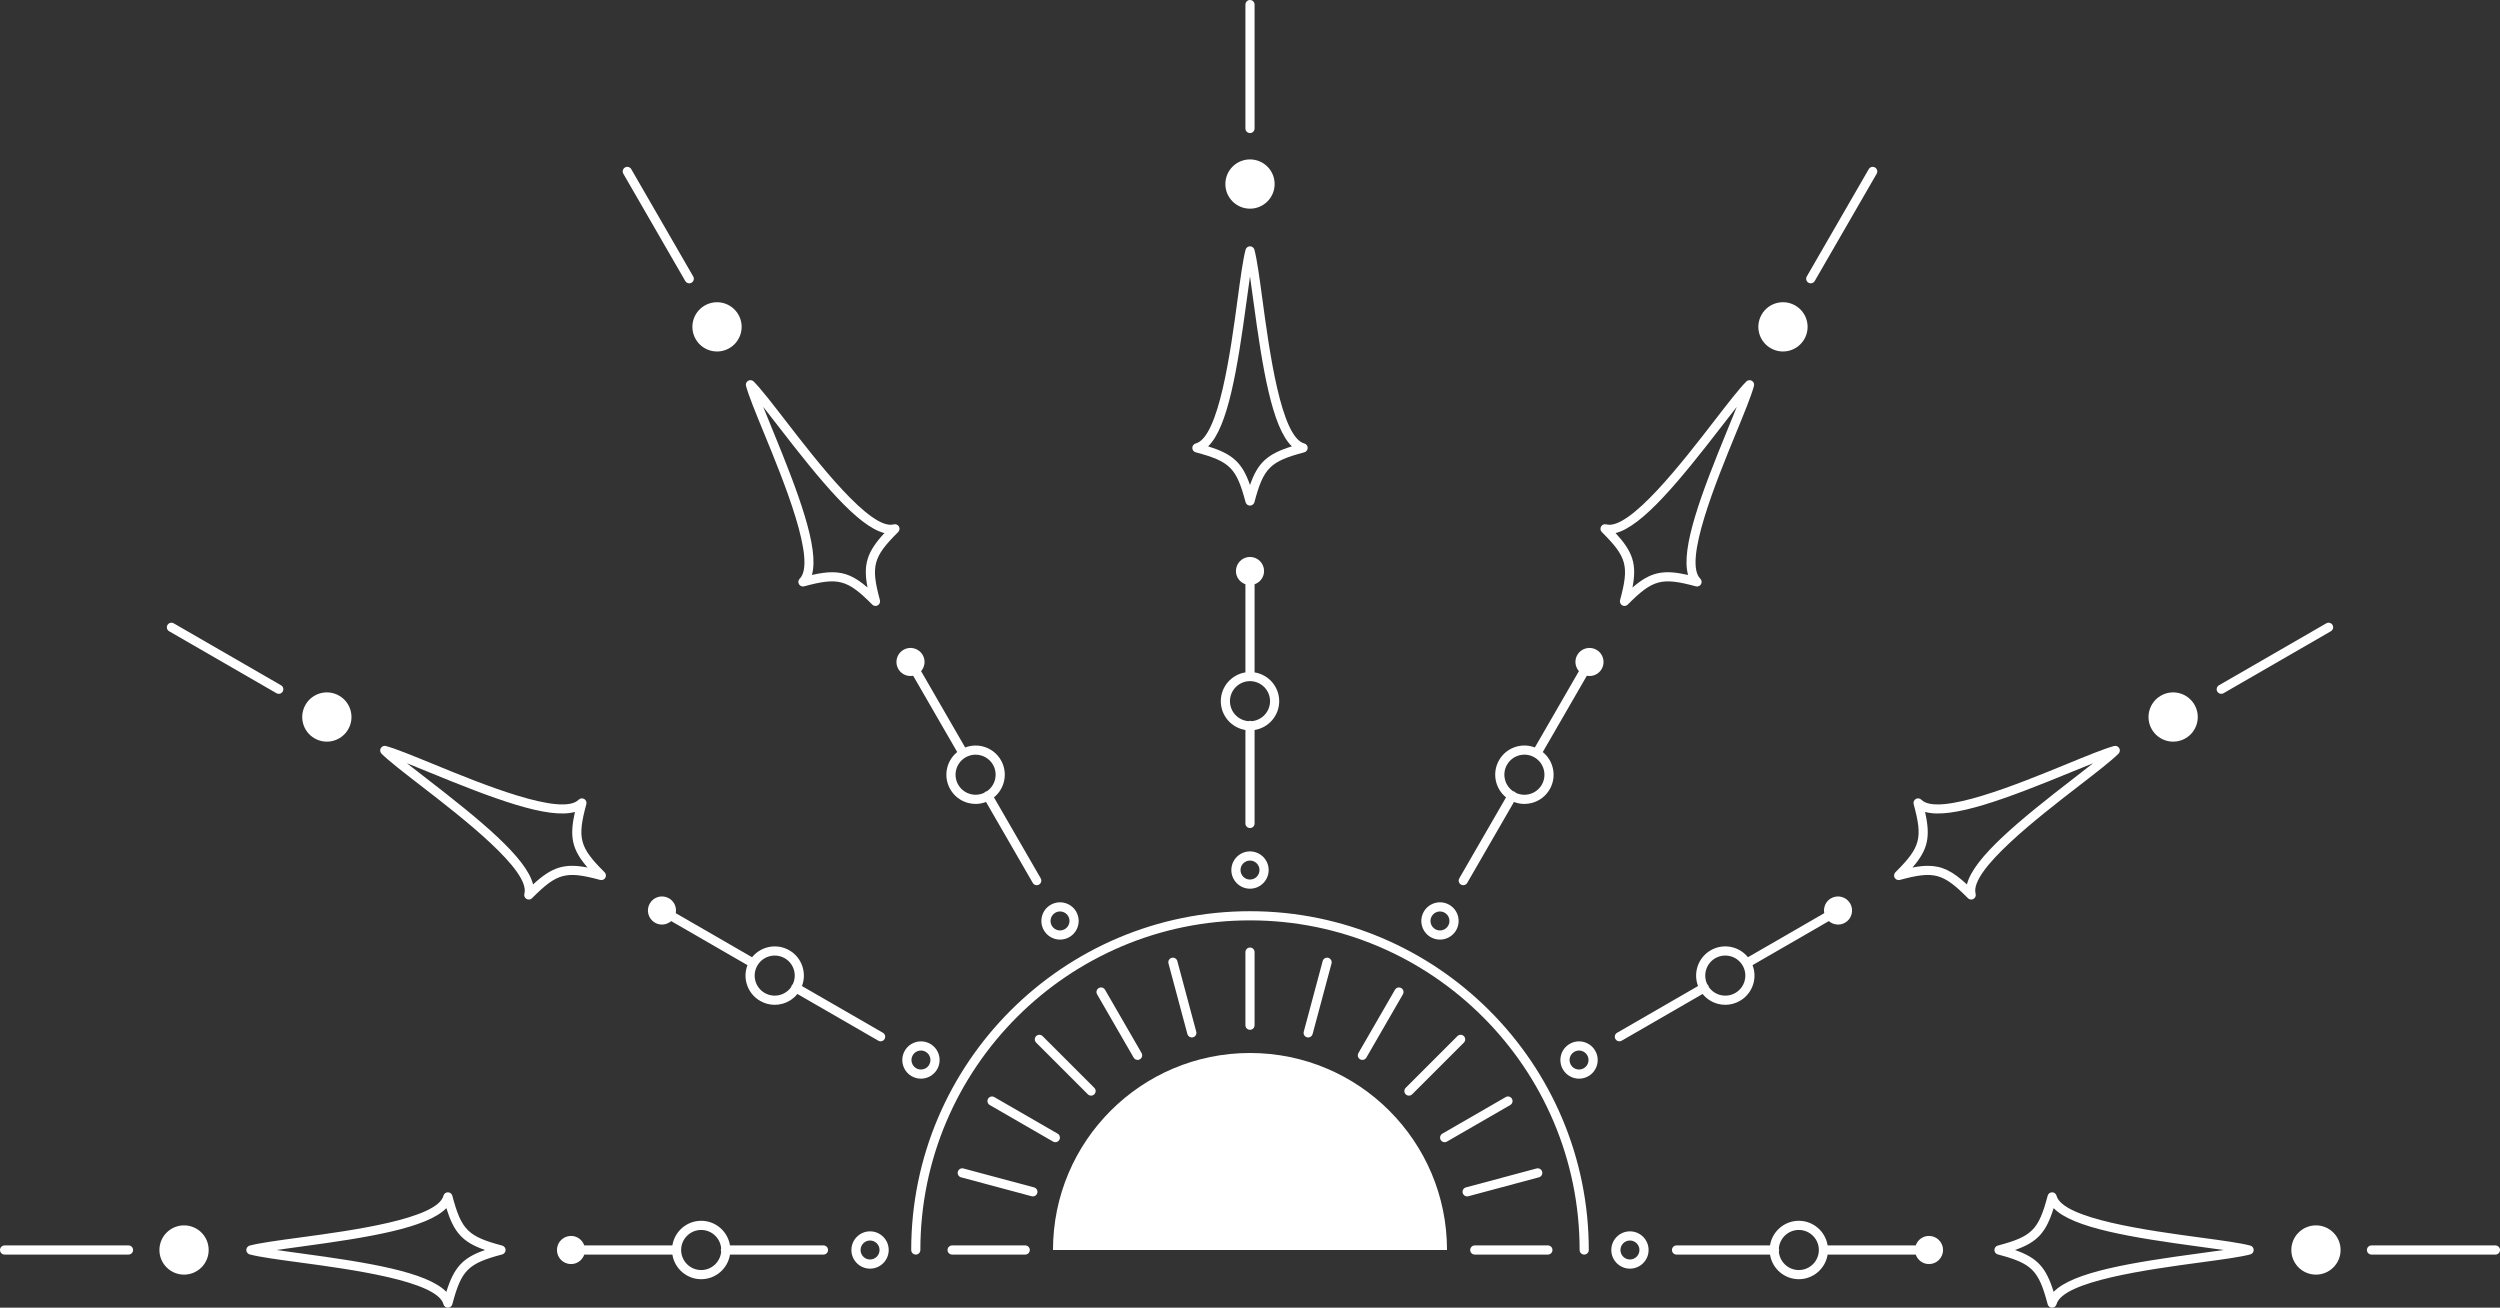 <?xml version="1.0" encoding="UTF-8" standalone="no"?><svg xmlns="http://www.w3.org/2000/svg" xmlns:xlink="http://www.w3.org/1999/xlink" fill="#000000" height="428.4" preserveAspectRatio="xMidYMid meet" version="1" viewBox="0.0 0.0 819.0 428.4" width="819" zoomAndPan="magnify"><rect x="0.0" y="0.0" width="819.0" height="428.4" fill="#333333" stroke="none"/><g><g fill="#ffffff" id="change1_1"><path d="M409.5,298.512c-61.199,0-110.987,49.789-110.987,110.988,0,.829,.671,1.5,1.5,1.5s1.5-.671,1.5-1.5c0-59.545,48.443-107.988,107.987-107.988s107.987,48.443,107.987,107.988c0,.829,.672,1.5,1.5,1.5s1.5-.671,1.5-1.5c0-61.199-49.789-110.988-110.987-110.988Z"/><path d="M409.5,344.96c-35.645,0-64.54,28.896-64.54,64.54h129.08c0-35.645-28.896-64.54-64.54-64.54Z"/><path d="M411,335.864v-23.952c0-.829-.672-1.5-1.5-1.5s-1.5,.671-1.5,1.5v23.952c0,.829,.672,1.5,1.5,1.5s1.5-.671,1.5-1.5Z"/><path d="M390.44,339.874c.129,0,.259-.017,.39-.052,.8-.214,1.274-1.037,1.061-1.837l-6.199-23.136c-.215-.801-1.034-1.276-1.838-1.061-.8,.214-1.274,1.037-1.061,1.837l6.199,23.136c.18,.67,.786,1.112,1.448,1.112Z"/><path d="M372.683,347.229c.255,0,.513-.065,.749-.202,.718-.414,.963-1.332,.549-2.049l-11.976-20.743c-.414-.717-1.33-.964-2.049-.549-.717,.414-.963,1.332-.549,2.049l11.976,20.743c.277,.481,.782,.75,1.3,.75Z"/><path d="M357.432,358.931c.384,0,.768-.146,1.061-.439,.586-.585,.586-1.536,0-2.121l-16.937-16.937c-.586-.586-1.535-.586-2.121,0-.586,.585-.586,1.536,0,2.121l16.937,16.937c.293,.293,.677,.439,1.061,.439Z"/><path d="M323.688,359.956c-.415,.717-.168,1.635,.549,2.049l20.743,11.976c.236,.137,.494,.202,.749,.202,.519,0,1.022-.27,1.3-.75,.415-.717,.168-1.635-.549-2.049l-20.743-11.976c-.718-.415-1.634-.168-2.049,.549Z"/><path d="M338.761,388.993l-23.136-6.199c-.799-.217-1.623,.26-1.837,1.061-.214,.8,.26,1.623,1.061,1.837l23.136,6.199c.13,.035,.261,.052,.389,.052,.662,0,1.269-.442,1.448-1.112,.214-.8-.26-1.623-1.061-1.837Z"/><path d="M335.864,408h-23.952c-.829,0-1.5,.671-1.5,1.5s.671,1.5,1.5,1.5h23.952c.829,0,1.5-.671,1.5-1.5s-.671-1.5-1.5-1.5Z"/><path d="M507.088,408h-23.952c-.828,0-1.5,.671-1.5,1.5s.672,1.5,1.5,1.5h23.952c.828,0,1.5-.671,1.5-1.5s-.672-1.5-1.5-1.5Z"/><path d="M505.212,383.854c-.215-.801-1.033-1.277-1.838-1.061l-23.136,6.199c-.8,.214-1.274,1.037-1.061,1.837,.18,.67,.786,1.112,1.448,1.112,.129,0,.259-.017,.39-.052l23.136-6.199c.8-.214,1.274-1.037,1.061-1.837Z"/><path d="M471.972,373.432c.277,.481,.782,.75,1.3,.75,.255,0,.513-.065,.749-.202l20.743-11.976c.718-.414,.963-1.332,.549-2.049-.414-.719-1.333-.964-2.049-.549l-20.743,11.976c-.718,.414-.963,1.332-.549,2.049Z"/><path d="M477.444,339.434l-16.937,16.937c-.586,.585-.586,1.536,0,2.121,.293,.293,.677,.439,1.061,.439s.768-.146,1.061-.439l16.937-16.937c.586-.585,.586-1.536,0-2.121-.586-.586-1.535-.586-2.121,0Z"/><path d="M446.317,347.229c.518,0,1.022-.27,1.3-.75l11.976-20.743c.414-.717,.169-1.635-.549-2.049-.716-.415-1.636-.169-2.049,.549l-11.976,20.743c-.414,.717-.169,1.635,.549,2.049,.236,.137,.494,.202,.749,.202Z"/><path d="M428.56,339.874c.662,0,1.269-.442,1.448-1.112l6.199-23.136c.214-.8-.261-1.623-1.061-1.837-.801-.215-1.623,.26-1.838,1.061l-6.199,23.136c-.214,.8,.261,1.623,1.061,1.837,.131,.035,.261,.052,.39,.052Z"/><path d="M403.39,285.03c0,3.369,2.741,6.11,6.11,6.11s6.11-2.741,6.11-6.11-2.741-6.11-6.11-6.11-6.11,2.741-6.11,6.11Zm9.221,0c0,1.715-1.396,3.11-3.11,3.11s-3.11-1.395-3.11-3.11,1.396-3.11,3.11-3.11,3.11,1.395,3.11,3.11Z"/><circle cx="409.5" cy="60.292" r="8.068"/><path d="M347.275,307.814c1.036,0,2.085-.263,3.044-.817,2.918-1.685,3.921-5.429,2.237-8.346-1.686-2.918-5.431-3.921-8.347-2.237-2.917,1.685-3.921,5.429-2.236,8.347,1.13,1.958,3.188,3.054,5.302,3.054Zm-3.015-6.914c.215-.803,.729-1.473,1.449-1.888,.489-.282,1.022-.417,1.55-.417,1.076,0,2.123,.558,2.698,1.555h0c.857,1.485,.346,3.391-1.139,4.249-1.484,.857-3.391,.346-4.248-1.139-.416-.719-.526-1.558-.311-2.36Z"/><path d="M301.696,353.374c2.113,0,4.171-1.096,5.302-3.054,1.684-2.918,.681-6.662-2.237-8.347-2.917-1.683-6.662-.681-8.346,2.237-.816,1.413-1.033,3.06-.61,4.636,.422,1.577,1.433,2.894,2.847,3.71,.96,.554,2.009,.817,3.045,.817Zm-2.683-7.664c.575-.997,1.623-1.555,2.698-1.555,.527,0,1.062,.134,1.55,.417,1.485,.857,1.996,2.763,1.138,4.248-.415,.72-1.085,1.234-1.888,1.449-.801,.214-1.641,.105-2.36-.311-.72-.415-1.234-1.086-1.449-1.888-.215-.802-.104-1.641,.311-2.36Z"/><path d="M285.03,403.39c-3.369,0-6.11,2.741-6.11,6.11s2.741,6.11,6.11,6.11,6.11-2.741,6.11-6.11-2.741-6.11-6.11-6.11Zm0,9.22c-1.715,0-3.11-1.395-3.11-3.11s1.395-3.11,3.11-3.11,3.11,1.396,3.11,3.11-1.396,3.11-3.11,3.11Z"/><path d="M468.68,306.998c.96,.554,2.009,.817,3.044,.817,2.113,0,4.172-1.096,5.303-3.054,1.685-2.918,.681-6.662-2.236-8.346-2.918-1.683-6.661-.681-8.347,2.237-1.685,2.917-.681,6.662,2.236,8.347Zm.361-6.847c.859-1.484,2.766-1.996,4.249-1.138,1.485,.857,1.995,2.763,1.139,4.248-.859,1.486-2.765,1.995-4.249,1.139-1.484-.857-1.995-2.763-1.139-4.249Z"/><path d="M518.876,341.363c-1.575-.423-3.223-.207-4.637,.61-1.413,.816-2.425,2.134-2.847,3.71-.423,1.577-.206,3.224,.61,4.637,1.131,1.958,3.188,3.054,5.302,3.054,1.036,0,2.085-.263,3.045-.817,1.413-.816,2.424-2.134,2.847-3.71,.422-1.577,.205-3.223-.611-4.636-.815-1.414-2.133-2.425-3.709-2.847Zm1.422,6.707c-.215,.803-.729,1.473-1.448,1.888-1.483,.859-3.391,.347-4.249-1.138-.415-.72-.525-1.558-.311-2.36s.729-1.473,1.449-1.888c.479-.277,1.011-.418,1.55-.418,.271,0,.542,.036,.811,.107,.802,.215,1.473,.729,1.888,1.45,.415,.719,.525,1.557,.311,2.359Z"/><path d="M533.97,403.39c-3.369,0-6.109,2.741-6.109,6.11s2.74,6.11,6.109,6.11,6.11-2.741,6.11-6.11-2.741-6.11-6.11-6.11Zm0,9.22c-1.715,0-3.109-1.395-3.109-3.11s1.395-3.11,3.109-3.11,3.11,1.396,3.11,3.11-1.396,3.11-3.11,3.11Z"/><path d="M419.067,229.71c0-4.764-3.504-8.714-8.067-9.438v-28.866c1.805-.625,3.11-2.321,3.11-4.339,0-2.546-2.064-4.61-4.61-4.61s-4.61,2.064-4.61,4.61c0,2.018,1.305,3.714,3.11,4.339v28.866c-4.564,.724-8.067,4.674-8.067,9.438s3.504,8.714,8.067,9.438v30.624c0,.829,.672,1.5,1.5,1.5s1.5-.671,1.5-1.5v-30.624c4.564-.724,8.067-4.674,8.067-9.438Zm-9.04,6.541c-.164-.062-.341-.1-.527-.1s-.363,.038-.527,.1c-3.375-.27-6.04-3.097-6.04-6.541,0-3.621,2.946-6.567,6.567-6.567s6.567,2.946,6.567,6.567c0,3.443-2.666,6.271-6.04,6.541Z"/><path d="M391.713,148.18c11.222,2.978,13.359,5.115,16.337,16.338,.175,.657,.77,1.115,1.45,1.115s1.275-.458,1.45-1.115c2.978-11.223,5.115-13.36,16.337-16.338,.657-.174,1.115-.77,1.115-1.45s-.458-1.275-1.115-1.45c-7.626-2.023-11.441-30.318-13.722-47.224-.94-6.975-1.753-12.999-2.615-16.251-.175-.657-.77-1.115-1.45-1.115s-1.275,.458-1.45,1.115c-.862,3.252-1.675,9.276-2.615,16.251-2.28,16.905-6.096,45.2-13.722,47.224-.657,.174-1.115,.77-1.115,1.45s.458,1.275,1.115,1.45Zm16.694-49.722c.383-2.836,.743-5.513,1.093-7.895,.35,2.382,.71,5.059,1.093,7.895,3.013,22.338,6.115,41.49,12.624,47.765-7.988,2.484-11.167,5.315-13.717,12.676-2.55-7.361-5.729-10.192-13.717-12.676,6.509-6.274,9.611-25.426,12.624-47.765Z"/><path d="M409.5,43.598c.828,0,1.5-.671,1.5-1.5V1.5c0-.829-.672-1.5-1.5-1.5s-1.5,.671-1.5,1.5V42.098c0,.829,.672,1.5,1.5,1.5Z"/><path d="M299.154,221.375l14.432,24.996c-1.563,1.262-2.693,2.971-3.223,4.949-.661,2.468-.322,5.047,.956,7.26s3.341,3.796,5.81,4.458c.824,.221,1.661,.33,2.492,.33,1.163,0,2.312-.226,3.405-.648l15.312,26.521c.278,.481,.782,.75,1.3,.75,.254,0,.512-.065,.749-.202,.717-.414,.963-1.332,.549-2.049l-15.312-26.521c3.591-2.908,4.65-8.081,2.268-12.208h0c-2.382-4.126-7.391-5.794-11.706-4.139l-14.433-24.998c1.251-1.444,1.533-3.565,.524-5.313-1.273-2.205-4.092-2.96-6.297-1.687-2.205,1.273-2.96,4.092-1.687,6.297,1.009,1.747,2.987,2.564,4.863,2.203Zm20.44,25.856c2.271,0,4.483,1.178,5.699,3.282,1.721,2.983,.827,6.764-1.961,8.685-.173,.029-.345,.084-.506,.177-.161,.093-.295,.215-.407,.351-3.056,1.454-6.779,.338-8.501-2.645-1.811-3.137-.732-7.161,2.404-8.972,1.032-.596,2.159-.878,3.273-.878Z"/><path d="M227.91,111.111c2.228,3.859,7.162,5.181,11.02,2.953,3.859-2.228,5.181-7.162,2.953-11.02s-7.162-5.181-11.02-2.953c-3.859,2.228-5.181,7.162-2.953,11.02Z"/><path d="M250.257,141.814c6.479,15.781,17.322,42.193,11.729,47.758-.482,.48-.581,1.224-.241,1.813,.339,.589,1.035,.876,1.69,.698,11.208-3.032,14.128-2.25,22.317,5.98,.29,.291,.674,.442,1.064,.442,.257,0,.516-.066,.75-.201,.589-.34,.875-1.034,.698-1.69-3.033-11.208-2.25-14.128,5.98-22.317,.482-.48,.581-1.224,.241-1.813-.339-.589-1.034-.875-1.69-.698-7.613,2.056-25.068-20.536-35.496-34.038-4.302-5.569-8.017-10.379-10.39-12.765-.481-.482-1.226-.582-1.813-.241-.589,.34-.875,1.034-.698,1.69,.879,3.248,3.187,8.871,5.859,15.381Zm4.667-2.232c13.779,17.84,26.042,32.875,34.817,35.054-5.677,6.146-7.014,10.187-5.542,17.836-4.046-3.503-7.28-5.007-11.555-5.007-1.947,0-4.109,.312-6.662,.889,2.5-8.689-4.389-26.827-12.95-47.679-1.086-2.647-2.112-5.145-3-7.381,1.493,1.888,3.143,4.024,4.892,6.289Z"/><path d="M224.5,92.07c.278,.481,.782,.75,1.3,.75,.254,0,.512-.065,.749-.202,.717-.414,.963-1.332,.549-2.049l-20.299-35.158c-.414-.718-1.33-.964-2.049-.549-.717,.414-.963,1.332-.549,2.049l20.299,35.158Z"/><path d="M103.044,241.883c3.859,2.228,8.793,.906,11.021-2.953s.906-8.793-2.953-11.02c-3.859-2.228-8.793-.906-11.02,2.953-2.228,3.859-.906,8.793,2.953,11.02Z"/><path d="M244.556,322.081c.662,2.469,2.245,4.532,4.458,5.809,1.474,.852,3.11,1.286,4.768,1.286,.831,0,1.667-.109,2.492-.33,1.978-.53,3.687-1.659,4.949-3.222l26.519,15.311c.236,.137,.494,.202,.749,.202,.519,0,1.022-.27,1.3-.75,.415-.717,.168-1.635-.549-2.049l-26.521-15.312c1.655-4.314-.014-9.324-4.14-11.706-4.125-2.382-9.299-1.323-12.207,2.268l-24.998-14.433c.362-1.876-.455-3.854-2.203-4.863-2.205-1.273-5.024-.518-6.297,1.687-1.273,2.205-.518,5.024,1.687,6.297,1.748,1.009,3.869,.727,5.313-.524l24.996,14.432c-.723,1.874-.846,3.919-.316,5.897Zm9.253-9.042c1.113,0,2.241,.283,3.272,.878,2.982,1.722,4.098,5.444,2.645,8.502-.136,.112-.258,.245-.351,.407-.094,.162-.149,.334-.177,.508-1.922,2.787-5.703,3.68-8.684,1.959-1.52-.877-2.606-2.293-3.06-3.987s-.221-3.464,.656-4.983c1.215-2.105,3.427-3.283,5.699-3.283Z"/><path d="M196.614,288.264c.655,.18,1.351-.109,1.69-.698,.34-.589,.241-1.333-.241-1.813-8.23-8.19-9.013-11.11-5.98-22.318,.178-.656-.108-1.351-.698-1.69-.588-.339-1.333-.241-1.813,.241-5.564,5.592-31.978-5.25-47.758-11.729-6.511-2.672-12.133-4.98-15.381-5.859-.657-.18-1.351,.109-1.69,.698-.34,.589-.241,1.333,.241,1.813,2.385,2.373,7.195,6.088,12.765,10.39,13.501,10.427,36.098,27.879,34.038,35.496-.178,.657,.109,1.351,.698,1.69,.234,.135,.493,.201,.75,.201,.389,0,.774-.151,1.064-.442,8.189-8.23,11.108-9.013,22.317-5.98Zm-21.978,1.477c-2.179-8.775-17.214-21.039-35.054-34.817-2.265-1.749-4.401-3.399-6.289-4.892,2.237,.888,4.734,1.914,7.381,3,20.853,8.561,38.993,15.451,47.679,12.949-1.843,8.161-.98,12.33,4.12,18.218-7.649-1.471-11.691-.136-17.837,5.542Z"/><path d="M55.412,206.799l35.159,20.299c.236,.137,.494,.202,.749,.202,.519,0,1.022-.27,1.3-.75,.415-.717,.168-1.635-.549-2.049l-35.159-20.299c-.718-.416-1.634-.168-2.049,.549-.415,.717-.168,1.635,.549,2.049Z"/><path d="M60.292,401.432c-4.456,0-8.067,3.612-8.067,8.068s3.612,8.068,8.067,8.068,8.068-3.612,8.068-8.068-3.612-8.068-8.068-8.068Z"/><path d="M269.771,408h-30.624c-.724-4.564-4.674-8.068-9.438-8.068s-8.714,3.504-9.438,8.068h-28.865c-.625-1.805-2.321-3.11-4.339-3.11-2.546,0-4.61,2.064-4.61,4.61s2.064,4.61,4.61,4.61c2.018,0,3.714-1.305,4.339-3.11h28.866c.723,4.564,4.674,8.067,9.438,8.067s8.714-3.504,9.438-8.067h30.624c.829,0,1.5-.671,1.5-1.5s-.671-1.5-1.5-1.5Zm-40.062,8.067c-3.621,0-6.567-2.946-6.567-6.567s2.946-6.568,6.567-6.568c3.443,0,6.271,2.665,6.541,6.041-.062,.165-.1,.341-.1,.527s.038,.363,.1,.527c-.27,3.375-3.098,6.04-6.541,6.04Z"/><path d="M164.518,408.05c-11.223-2.978-13.36-5.116-16.338-16.338-.174-.657-.77-1.115-1.45-1.115s-1.275,.458-1.45,1.115c-2.023,7.626-30.318,11.442-47.224,13.722-6.975,.941-12.999,1.753-16.251,2.616-.657,.174-1.115,.77-1.115,1.45s.458,1.275,1.115,1.45c3.252,.863,9.275,1.675,16.25,2.616,16.906,2.28,45.202,6.095,47.226,13.722,.174,.657,.77,1.115,1.45,1.115s1.275-.458,1.45-1.115c2.978-11.223,5.115-13.36,16.338-16.337,.657-.174,1.115-.77,1.115-1.45s-.458-1.275-1.115-1.45Zm-18.295,15.167c-6.275-6.51-25.428-9.613-47.767-12.625-2.835-.382-5.511-.743-7.892-1.092,2.381-.349,5.058-.71,7.894-1.093,22.338-3.013,41.491-6.115,47.765-12.625,2.484,7.989,5.315,11.167,12.676,13.718-7.36,2.55-10.192,5.728-12.676,13.717Z"/><path d="M42.098,408H1.5c-.829,0-1.5,.671-1.5,1.5s.671,1.5,1.5,1.5H42.098c.829,0,1.5-.671,1.5-1.5s-.671-1.5-1.5-1.5Z"/><path d="M523.021,212.875c-2.205-1.273-5.024-.518-6.297,1.687-1.009,1.748-.727,3.869,.524,5.313l-14.432,24.996c-1.874-.723-3.919-.846-5.897-.316-2.469,.661-4.532,2.245-5.81,4.458-2.382,4.126-1.323,9.299,2.268,12.207l-15.312,26.521c-.414,.717-.169,1.635,.549,2.049,.236,.137,.494,.202,.749,.202,.518,0,1.022-.27,1.3-.75l15.312-26.521c1.093,.422,2.242,.648,3.405,.648,.831,0,1.667-.109,2.491-.33,2.469-.661,4.532-2.245,5.81-4.458,2.382-4.126,1.323-9.299-2.268-12.207l14.433-24.998c1.876,.362,3.854-.455,4.863-2.203,1.273-2.205,.518-5.024-1.687-6.297Zm-17.938,44.206c-.877,1.519-2.294,2.606-3.988,3.06-1.521,.408-3.104,.256-4.511-.414-.112-.137-.246-.259-.408-.352-.161-.094-.334-.149-.508-.178-2.787-1.922-3.681-5.703-1.96-8.684,.877-1.519,2.294-2.606,3.988-3.06,1.695-.453,3.466-.22,4.983,.656,3.136,1.811,4.215,5.835,2.404,8.972Z"/><path d="M580.07,114.064c3.859,2.228,8.792,.906,11.02-2.953s.906-8.793-2.953-11.02c-3.859-2.228-8.793-.906-11.02,2.953-2.228,3.859-.906,8.793,2.953,11.02Z"/><path d="M530.735,196.614c-.178,.656,.109,1.351,.698,1.69,.234,.135,.493,.201,.749,.201,.39,0,.775-.151,1.064-.442,8.189-8.23,11.107-9.011,22.317-5.98,.655,.181,1.351-.109,1.69-.698,.341-.589,.241-1.333-.241-1.813-5.593-5.565,5.251-31.978,11.729-47.758,2.673-6.51,4.981-12.133,5.86-15.381,.178-.656-.109-1.351-.698-1.69-.591-.34-1.334-.24-1.813,.241-2.373,2.385-6.089,7.196-10.391,12.766-10.427,13.5-27.866,36.089-35.496,34.037-.656-.18-1.351,.109-1.69,.698-.341,.589-.241,1.333,.241,1.813,8.23,8.19,9.013,11.11,5.979,22.317Zm33.34-57.031c1.749-2.265,3.4-4.402,4.894-6.29-.889,2.237-1.914,4.735-3.001,7.382-8.561,20.852-15.45,38.99-12.949,47.679-8.16-1.843-12.33-.979-18.218,4.119,1.472-7.649,.135-11.691-5.542-17.837,8.775-2.18,21.039-17.215,34.816-35.053Z"/><path d="M592.451,92.619c.236,.137,.494,.202,.749,.202,.518,0,1.022-.27,1.3-.75l20.299-35.158c.414-.717,.169-1.635-.549-2.049-.717-.414-1.635-.169-2.049,.549l-20.299,35.158c-.414,.717-.169,1.635,.549,2.049Z"/><path d="M604.437,302.276c2.205-1.273,2.96-4.092,1.687-6.297-1.273-2.205-4.092-2.96-6.297-1.687-1.748,1.009-2.564,2.987-2.203,4.863l-24.996,14.432c-1.262-1.563-2.971-2.693-4.949-3.223-2.469-.661-5.046-.321-7.26,.956-4.125,2.382-5.795,7.392-4.14,11.706l-26.521,15.312c-.718,.414-.963,1.332-.549,2.049,.277,.481,.782,.75,1.3,.75,.255,0,.513-.065,.749-.202l26.52-15.311c1.262,1.563,2.971,2.693,4.949,3.222,.824,.221,1.66,.33,2.491,.33,1.658,0,3.295-.435,4.769-1.286,2.213-1.277,3.796-3.34,4.458-5.809,.53-1.978,.407-4.023-.316-5.897l24.996-14.432c1.444,1.251,3.565,1.533,5.313,.524Zm-32.891,19.029c-.454,1.694-1.54,3.11-3.06,3.988-1.518,.876-3.288,1.111-4.983,.656-1.522-.408-2.816-1.329-3.7-2.613-.028-.175-.084-.348-.178-.511-.093-.162-.215-.296-.352-.408-1.452-3.058-.336-6.779,2.646-8.5,1.012-.584,2.135-.882,3.273-.882,.57,0,1.145,.075,1.71,.227,1.694,.454,3.111,1.541,3.988,3.06,.877,1.519,1.109,3.289,.655,4.983Z"/><path d="M715.956,241.883c3.859-2.228,5.181-7.162,2.953-11.02-2.228-3.859-7.162-5.181-11.021-2.953-3.858,2.228-5.181,7.162-2.953,11.02s7.162,5.181,11.021,2.953Z"/><path d="M681.251,257.299c5.57-4.302,10.381-8.018,12.766-10.391,.482-.48,.582-1.224,.241-1.813-.34-.589-1.034-.875-1.69-.698-3.248,.879-8.871,3.187-15.381,5.859-15.78,6.479-42.194,17.323-47.759,11.729-.479-.481-1.223-.582-1.813-.241-.589,.34-.876,1.034-.698,1.69,3.033,11.208,2.25,14.128-5.979,22.318-.482,.48-.582,1.224-.241,1.813,.34,.589,1.034,.878,1.69,.698,11.213-3.033,14.129-2.249,22.317,5.98,.289,.291,.675,.442,1.064,.442,.256,0,.515-.066,.749-.201,.589-.34,.876-1.034,.698-1.69-2.062-7.616,20.535-25.068,34.036-35.495Zm-36.888,32.441c-4.636-4.282-8.074-6.095-12.769-6.095-1.528,0-3.189,.192-5.067,.554,5.099-5.888,5.962-10.059,4.119-18.218,8.684,2.499,26.827-4.389,47.679-12.95,2.647-1.086,5.146-2.112,7.382-3-1.888,1.493-4.025,3.144-6.29,4.893-17.84,13.778-32.875,26.041-35.054,34.816Z"/><path d="M727.681,227.299c.255,0,.513-.065,.749-.202l35.158-20.299c.718-.414,.963-1.332,.549-2.049-.414-.719-1.332-.963-2.049-.549l-35.158,20.299c-.718,.414-.963,1.332-.549,2.049,.277,.481,.782,.75,1.3,.75Z"/><path d="M631.933,404.89c-2.018,0-3.715,1.305-4.339,3.11h-28.865c-.724-4.564-4.674-8.068-9.438-8.068s-8.714,3.504-9.438,8.068h-30.624c-.828,0-1.5,.671-1.5,1.5s.672,1.5,1.5,1.5h30.624c.723,4.564,4.674,8.067,9.438,8.067s8.714-3.504,9.438-8.067h28.866c.625,1.805,2.321,3.11,4.339,3.11,2.546,0,4.61-2.064,4.61-4.61s-2.064-4.61-4.61-4.61Zm-42.643,11.178c-3.443,0-6.271-2.665-6.541-6.04,.062-.164,.1-.341,.1-.527s-.038-.362-.1-.527c.27-3.375,3.097-6.041,6.541-6.041,3.621,0,6.567,2.946,6.567,6.568s-2.946,6.567-6.567,6.567Z"/><path d="M758.708,401.432c-4.456,0-8.068,3.612-8.068,8.068s3.612,8.068,8.068,8.068,8.067-3.612,8.067-8.068-3.612-8.068-8.067-8.068Z"/><path d="M737.194,408.05c-3.252-.863-9.276-1.675-16.251-2.616-16.906-2.28-45.2-6.096-47.224-13.722-.175-.657-.77-1.115-1.45-1.115s-1.275,.458-1.45,1.115c-2.977,11.223-5.114,13.36-16.337,16.338-.657,.174-1.115,.77-1.115,1.45s.458,1.275,1.115,1.45c11.223,2.978,13.36,5.115,16.337,16.337,.175,.657,.77,1.115,1.45,1.115s1.275-.458,1.45-1.115c2.023-7.626,30.319-11.442,47.226-13.722,6.974-.94,12.997-1.753,16.249-2.616,.657-.174,1.115-.77,1.115-1.45s-.458-1.275-1.115-1.45Zm-16.65,2.542c-22.339,3.012-41.492,6.115-47.767,12.625-2.483-7.988-5.315-11.167-12.676-13.717,7.36-2.55,10.192-5.73,12.676-13.717,6.274,6.51,25.427,9.612,47.765,12.625,2.836,.382,5.513,.744,7.894,1.093-2.381,.349-5.057,.71-7.892,1.092Z"/><path d="M817.5,408h-40.598c-.828,0-1.5,.671-1.5,1.5s.672,1.5,1.5,1.5h40.598c.828,0,1.5-.671,1.5-1.5s-.672-1.5-1.5-1.5Z"/></g></g></svg>